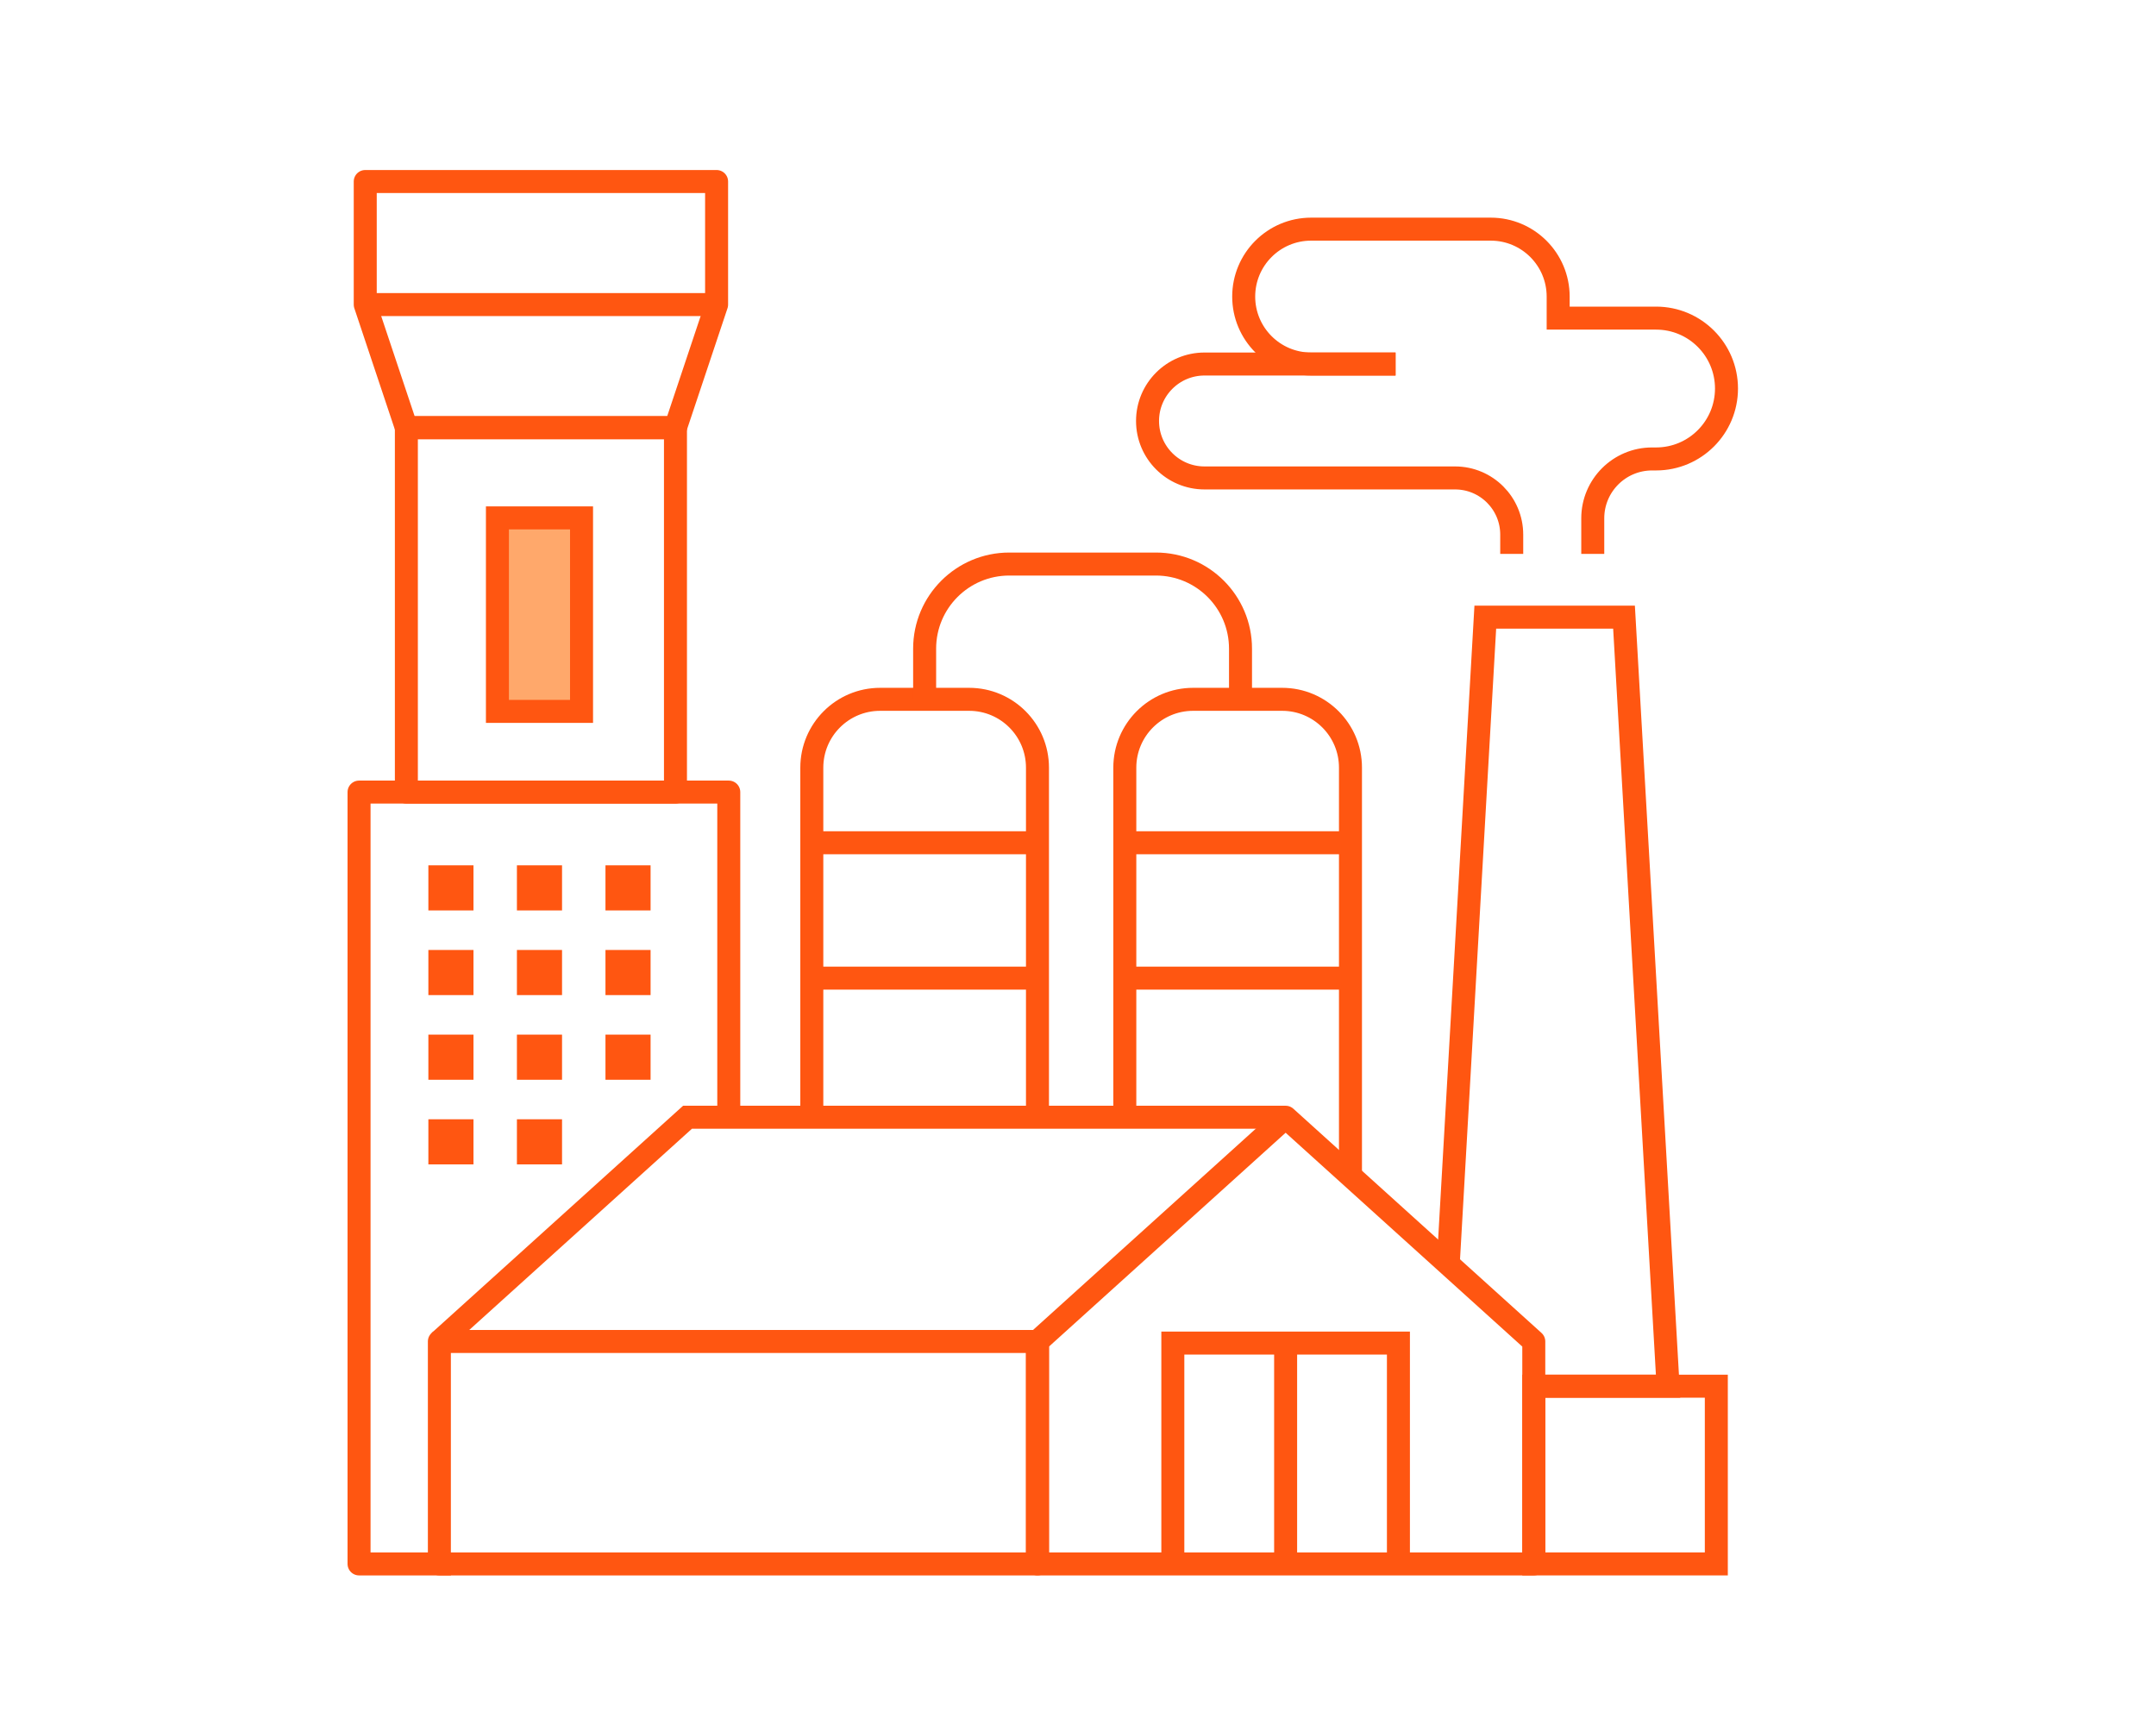 <?xml version="1.0" encoding="UTF-8"?><svg id="a" xmlns="http://www.w3.org/2000/svg" viewBox="0 0 300 240"><polyline points="62.746 217.589 49.961 217.589 49.961 110.203 101.407 110.203 101.407 154.63" fill="none" stroke="#ff5611" stroke-linejoin="round" stroke-width="3.2"/><rect x="56.545" y="59.505" width="37.444" height="50.698" fill="none" stroke="#ff5611" stroke-linejoin="round" stroke-width="3.2"/><polygon points="50.822 42.379 50.822 25.254 99.712 25.254 99.712 42.379 93.989 59.505 56.545 59.505 50.822 42.379" fill="none" stroke="#ff5611" stroke-linejoin="round" stroke-width="3.2"/><line x1="50.822" y1="42.379" x2="99.712" y2="42.379" fill="none" stroke="#ff5611" stroke-linejoin="round" stroke-width="3.2"/><rect x="69.215" y="72.054" width="11.704" height="26.922" fill="#ffa86b" stroke="#ff5611" stroke-miterlimit="10" stroke-width="3.2"/><rect x="59.606" y="120.392" width="6.278" height="6.278" fill="#ff5611"/><rect x="71.928" y="120.392" width="6.278" height="6.278" fill="#ff5611"/><rect x="84.249" y="120.392" width="6.278" height="6.278" fill="#ff5611"/><rect x="59.606" y="132.17" width="6.278" height="6.278" fill="#ff5611"/><rect x="71.928" y="132.17" width="6.278" height="6.278" fill="#ff5611"/><rect x="84.249" y="132.17" width="6.278" height="6.278" fill="#ff5611"/><rect x="59.606" y="143.947" width="6.278" height="6.278" fill="#ff5611"/><rect x="71.928" y="143.947" width="6.278" height="6.278" fill="#ff5611"/><rect x="84.249" y="143.947" width="6.278" height="6.278" fill="#ff5611"/><rect x="59.606" y="155.725" width="6.278" height="6.278" fill="#ff5611"/><rect x="71.928" y="155.725" width="6.278" height="6.278" fill="#ff5611"/><rect x="61.137" y="186.638" width="83.225" height="30.951" fill="none" stroke="#ff5611" stroke-linejoin="round" stroke-width="3.2"/><polygon points="213.421 186.638 178.891 155.442 144.361 186.638 144.361 202.114 144.361 217.589 178.891 217.589 213.421 217.589 213.421 202.114 213.421 186.638" fill="none" stroke="#ff5611" stroke-linejoin="round" stroke-width="3.2"/><polyline points="178.891 155.442 95.666 155.442 61.137 186.638" fill="none" stroke="#ff5611" stroke-miterlimit="10" stroke-width="3.2"/><polyline points="163.196 218.254 163.196 186.863 194.586 186.863 194.586 218.254" fill="none" stroke="#ff5611" stroke-miterlimit="10" stroke-width="3.2"/><path d="M144.361,155.442v-48.638c0-5.251-4.257-9.507-9.507-9.507h-12.386c-5.251,0-9.507,4.257-9.507,9.507v48.638" fill="none" stroke="#ff5611" stroke-miterlimit="10" stroke-width="3.2"/><path d="M187.914,163.896v-57.092c0-5.251-4.257-9.507-9.507-9.507h-12.386c-5.251,0-9.507,4.257-9.507,9.507v48.638" fill="none" stroke="#ff5611" stroke-miterlimit="10" stroke-width="3.2"/><line x1="112.961" y1="117.253" x2="144.361" y2="117.253" fill="none" stroke="#ff5611" stroke-miterlimit="10" stroke-width="3.2"/><line x1="112.961" y1="136.087" x2="144.361" y2="136.087" fill="none" stroke="#ff5611" stroke-miterlimit="10" stroke-width="3.2"/><line x1="156.41" y1="117.253" x2="187.811" y2="117.253" fill="none" stroke="#ff5611" stroke-miterlimit="10" stroke-width="3.2"/><line x1="156.41" y1="136.087" x2="187.811" y2="136.087" fill="none" stroke="#ff5611" stroke-miterlimit="10" stroke-width="3.2"/><path d="M172.613,97.296v-7.046c0-6.502-5.271-11.774-11.774-11.774h-20.405c-6.502,0-11.774,5.271-11.774,11.774v7.046" fill="none" stroke="#ff5611" stroke-miterlimit="10" stroke-width="3.2"/><polyline points="213.421 192.862 232.108 192.862 225.977 85.862 206.674 85.862 201.516 175.883" fill="none" stroke="#ff5611" stroke-miterlimit="10" stroke-width="3.2"/><rect x="213.421" y="192.862" width="25.399" height="24.727" fill="none" stroke="#ff5611" stroke-miterlimit="10" stroke-width="3.2"/><path d="M194.187,50.647h-26.587c-4.376,0-7.924,3.548-7.924,7.924v0c0,4.376,3.548,7.924,7.924,7.924h34.866c4.355,0,7.885,3.53,7.885,7.885v2.681" fill="none" stroke="#ff5611" stroke-miterlimit="10" stroke-width="3.2"/><path d="M194.187,50.647h-11.748c-5.182,0-9.383-4.201-9.383-9.383v-0c0-5.182,4.201-9.383,9.383-9.383h24.991c5.182,0,9.383,4.201,9.383,9.383v2.996h13.625c5.411,0,9.797,4.386,9.797,9.797v0c0,5.411-4.386,9.797-9.797,9.797h-.552c-4.561,0-8.259,3.698-8.259,8.259v4.948" fill="none" stroke="#ff5611" stroke-miterlimit="10" stroke-width="3.2"/><line x1="178.891" y1="187.429" x2="178.891" y2="217.589" fill="none" stroke="#ff5611" stroke-miterlimit="10" stroke-width="3.2"/></svg>